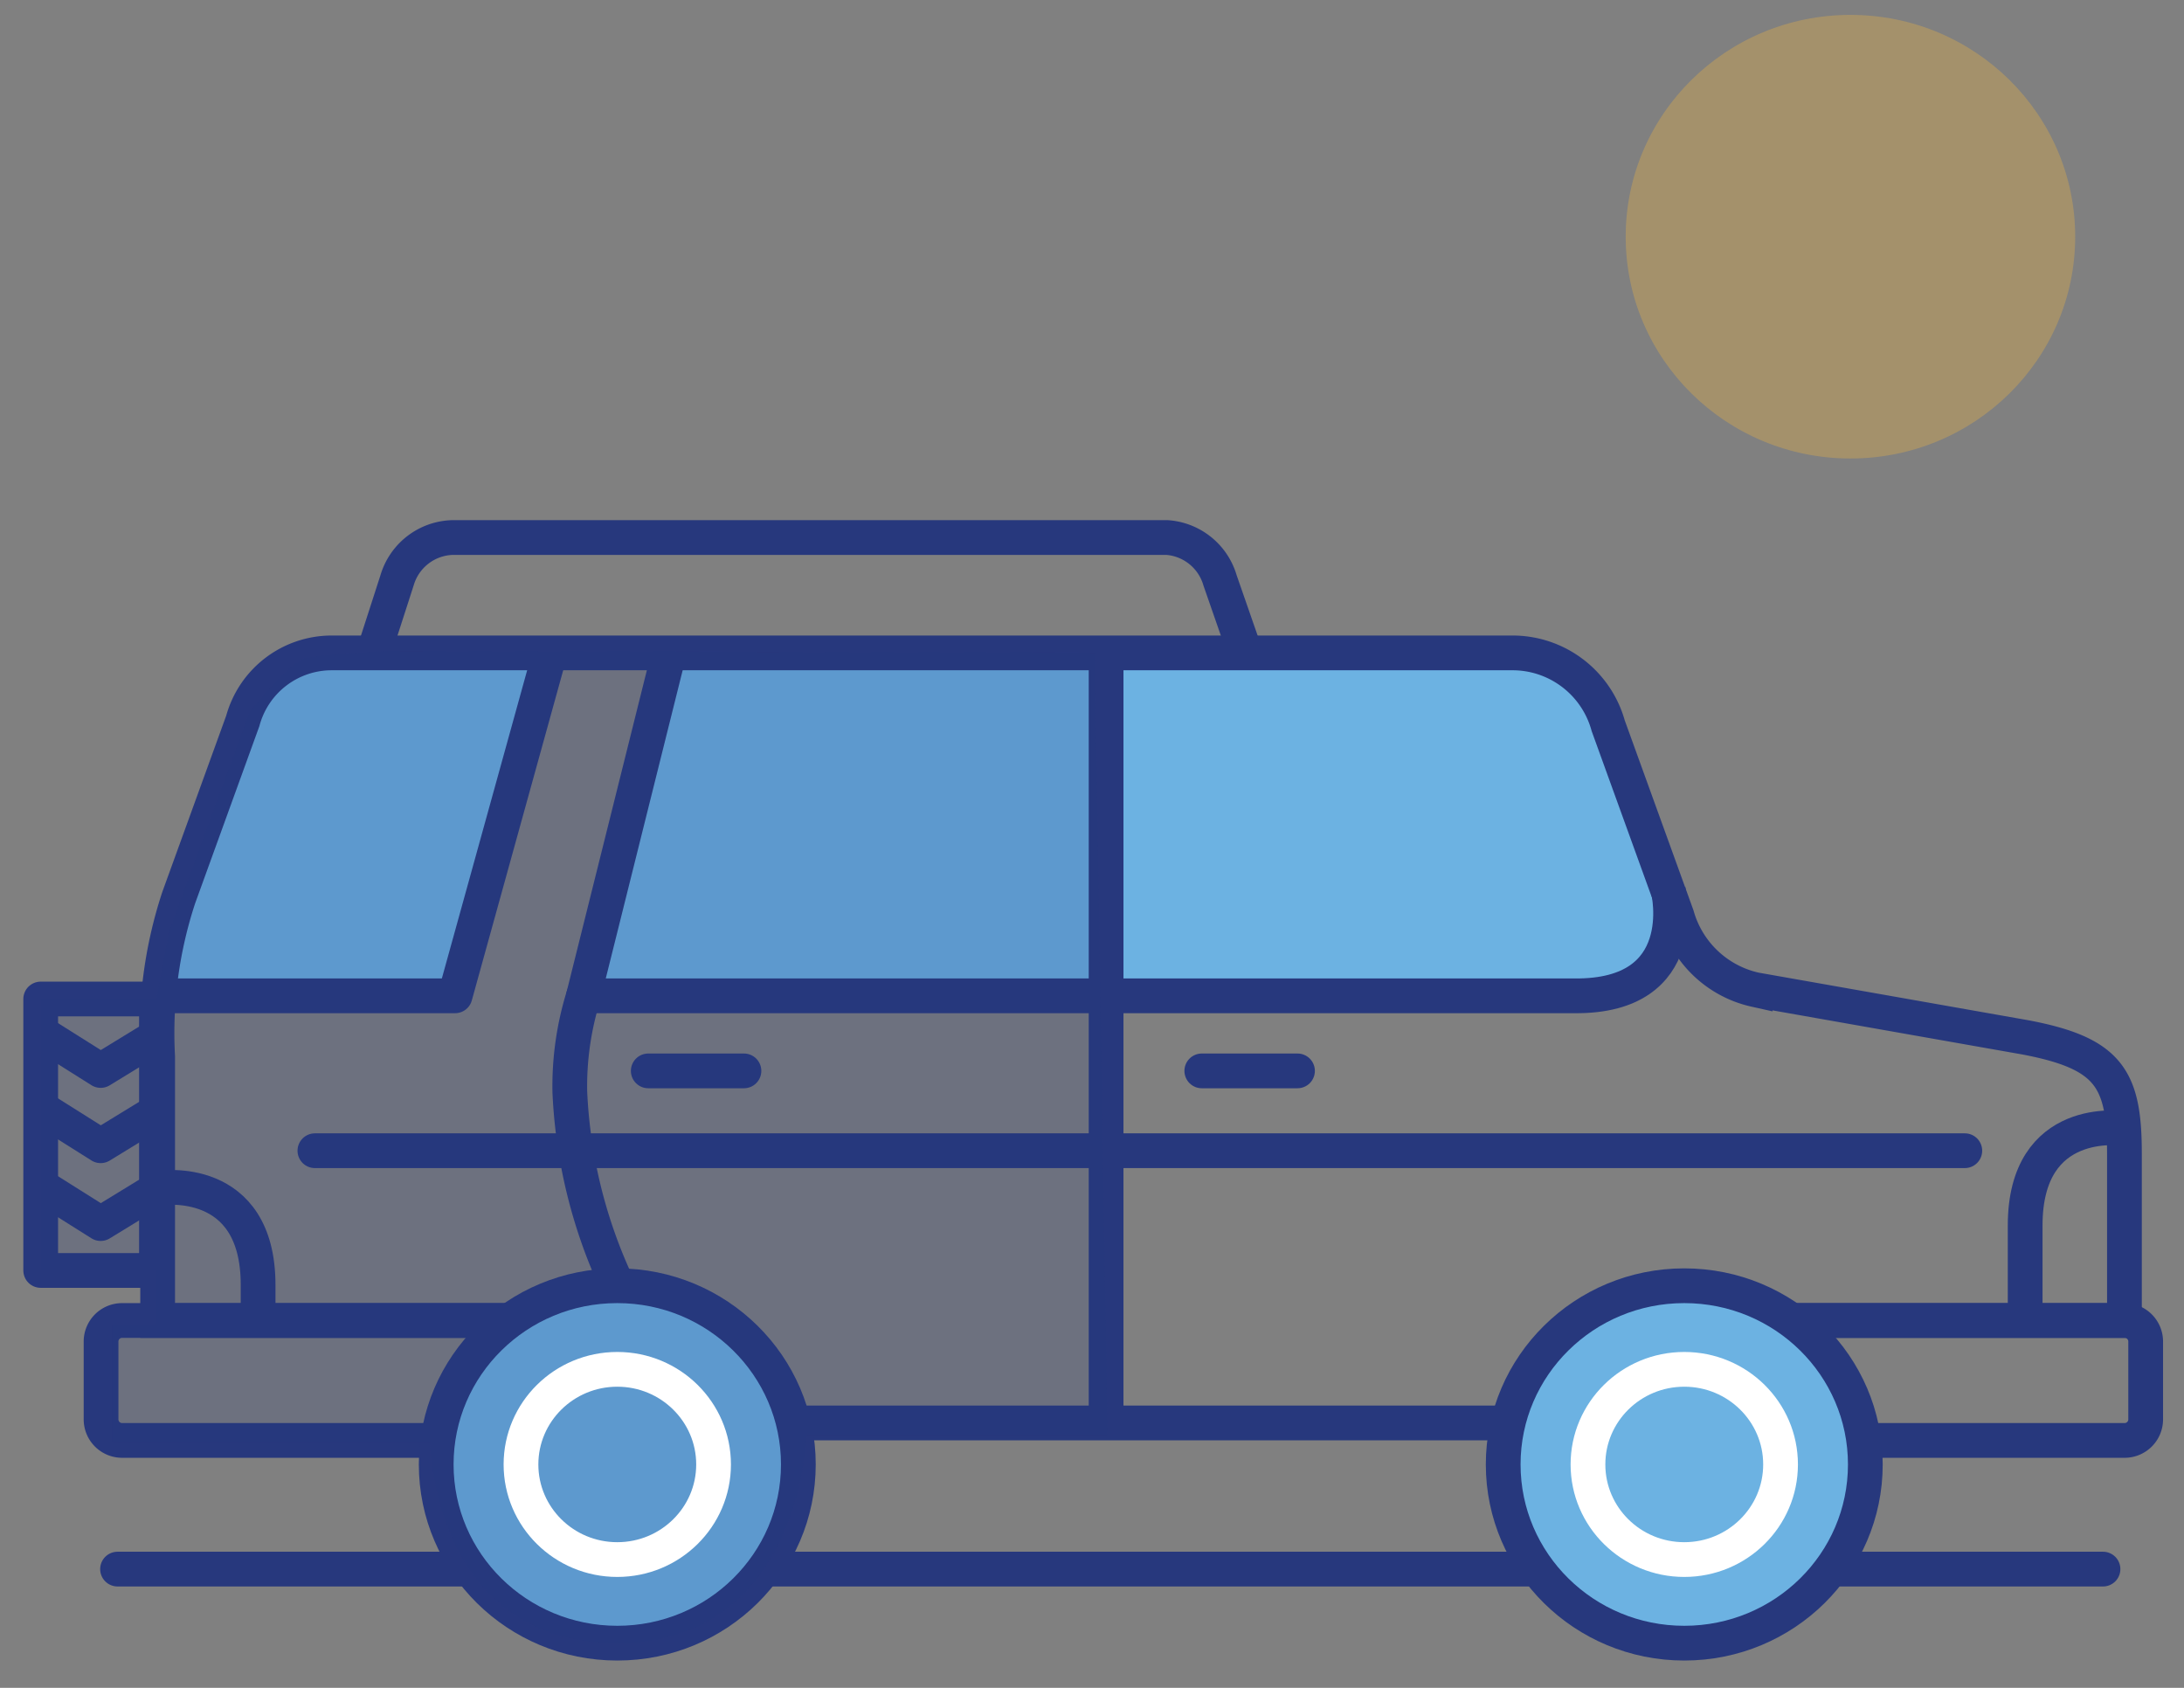 <svg id="Layer_1" data-name="Layer 1" xmlns="http://www.w3.org/2000/svg" viewBox="0 0 110 85"><rect x="0" y="0" width="110" height="85" fill="#808080" stroke="none"/><defs><style>.cls-1{fill:#a4916b;}.cls-2,.cls-4,.cls-5,.cls-6,.cls-8{fill:none;}.cls-2,.cls-4,.cls-5,.cls-6,.cls-7{stroke:#27387d;}.cls-2,.cls-6,.cls-7{stroke-linecap:round;}.cls-2,.cls-4{stroke-miterlimit:10;}.cls-2,.cls-4,.cls-5,.cls-6,.cls-7,.cls-8{stroke-width:1.75px;}.cls-3,.cls-7{fill:#6cb2e2;}.cls-5,.cls-6,.cls-7,.cls-8{stroke-linejoin:round;}.cls-8{stroke:#fff;}.cls-9{fill:#27387d;opacity:0.2;}</style></defs><ellipse class="cls-1" cx="93.2" cy="11.92" rx="11.32" ry="11.17"/><line class="cls-2" x1="105.92" y1="79.02" x2="5.92" y2="79.02"/><path class="cls-3" d="M27,33.28,22.49,49.77,8.74,49.65a12.37,12.37,0,0,1,.73-5.07c1-3.15,3.24-9.06,3.24-9.06a4.14,4.14,0,0,1,3.72-2.32C19.13,33.2,27,33.28,27,33.28Z"/><path class="cls-3" d="M33.25,33.08,29,49.69l51.05.16A4,4,0,0,0,83.21,48a5.42,5.42,0,0,0,.28-3.59l-3.2-8.62s-.73-2.36-4.21-2.44S33.25,33.08,33.25,33.08Z"/><line class="cls-4" x1="55.71" y1="32.65" x2="55.71" y2="71.62"/><path class="cls-5" d="M33.69,32.92l-4.3,17.23s44.93,0,49.91,0c6,.06,4.73-5.29,4.73-5.29"/><polyline class="cls-5" points="27.56 33.39 22.92 50.15 8.32 50.15"/><line class="cls-2" x1="65.35" y1="53.93" x2="60.53" y2="53.93"/><line class="cls-2" x1="37.47" y1="53.93" x2="32.65" y2="53.93"/><path class="cls-5" d="M106.93,56.83S102,56.07,102,61.71V67.3"/><path class="cls-5" d="M8.06,59.83S13,59.07,13,64.71V67.3"/><line class="cls-6" x1="98.96" y1="57.95" x2="15.86" y2="57.95"/><path class="cls-2" d="M85.3,67.55a1.06,1.06,0,0,1,1.07-1.05H107v-8.4c0-3.78-.77-5.06-5-5.86l-13.6-2.4a5.29,5.29,0,0,1-3.94-3.73L81,36.55a5,5,0,0,0-4.87-3.67H16.72a4.64,4.64,0,0,0-4.49,3.42L9,45.21a21.79,21.79,0,0,0-1.06,8V66.5h21A1.06,1.06,0,0,1,30,67.55v3.94a1,1,0,0,1,0,.17H85.34a1,1,0,0,1,0-.17Z"/><path class="cls-2" d="M107,66.5H86.37a1.06,1.06,0,0,0-1.07,1.05v3.94a1,1,0,0,0,0,.17,1,1,0,0,0,1,.88H107a1.06,1.06,0,0,0,1.07-1.05V67.55A1.06,1.06,0,0,0,107,66.5Z"/><path class="cls-2" d="M30,67.55a1.06,1.06,0,0,0-1.07-1.05H6.16a1.06,1.06,0,0,0-1.07,1.05v3.94a1.06,1.06,0,0,0,1.07,1.05H28.95a1,1,0,0,0,1-.88,1,1,0,0,0,0-.17Z"/><ellipse class="cls-7" cx="31.09" cy="73.75" rx="9.12" ry="9"/><ellipse class="cls-7" cx="84.83" cy="73.75" rx="9.12" ry="9"/><ellipse class="cls-8" cx="84.83" cy="73.75" rx="4.85" ry="4.79"/><path class="cls-4" d="M62.65,32.68l-1.2-3.45a3,3,0,0,0-2.67-2.16h-36A3,3,0,0,0,20,29.22l-1.12,3.47"/><path class="cls-2" d="M29.39,50.15A15.29,15.29,0,0,0,28.7,55,25.58,25.58,0,0,0,31,64.5"/><rect class="cls-5" x="2.05" y="50.31" width="5.83" height="13.67"/><polyline class="cls-5" points="7.75 52.27 5.07 53.91 2.29 52.16"/><polyline class="cls-5" points="7.75 56.06 5.07 57.7 2.29 55.95"/><polyline class="cls-5" points="7.75 59.98 5.07 61.62 2.29 59.87"/><path class="cls-9" d="M55.78,72.29H40.62s-.28,10.46-9.54,10.46-9.43-10.1-9.43-10.1h-16V66.73H7.86V64H2.05V50.31H7.88l.62-3.37,4.08-11.11s2-2.51,2.81-2.69,3.9-.36,4.17-.36l35.58.09Z"/><ellipse class="cls-8" cx="31.09" cy="73.75" rx="4.85" ry="4.79"/></svg>
